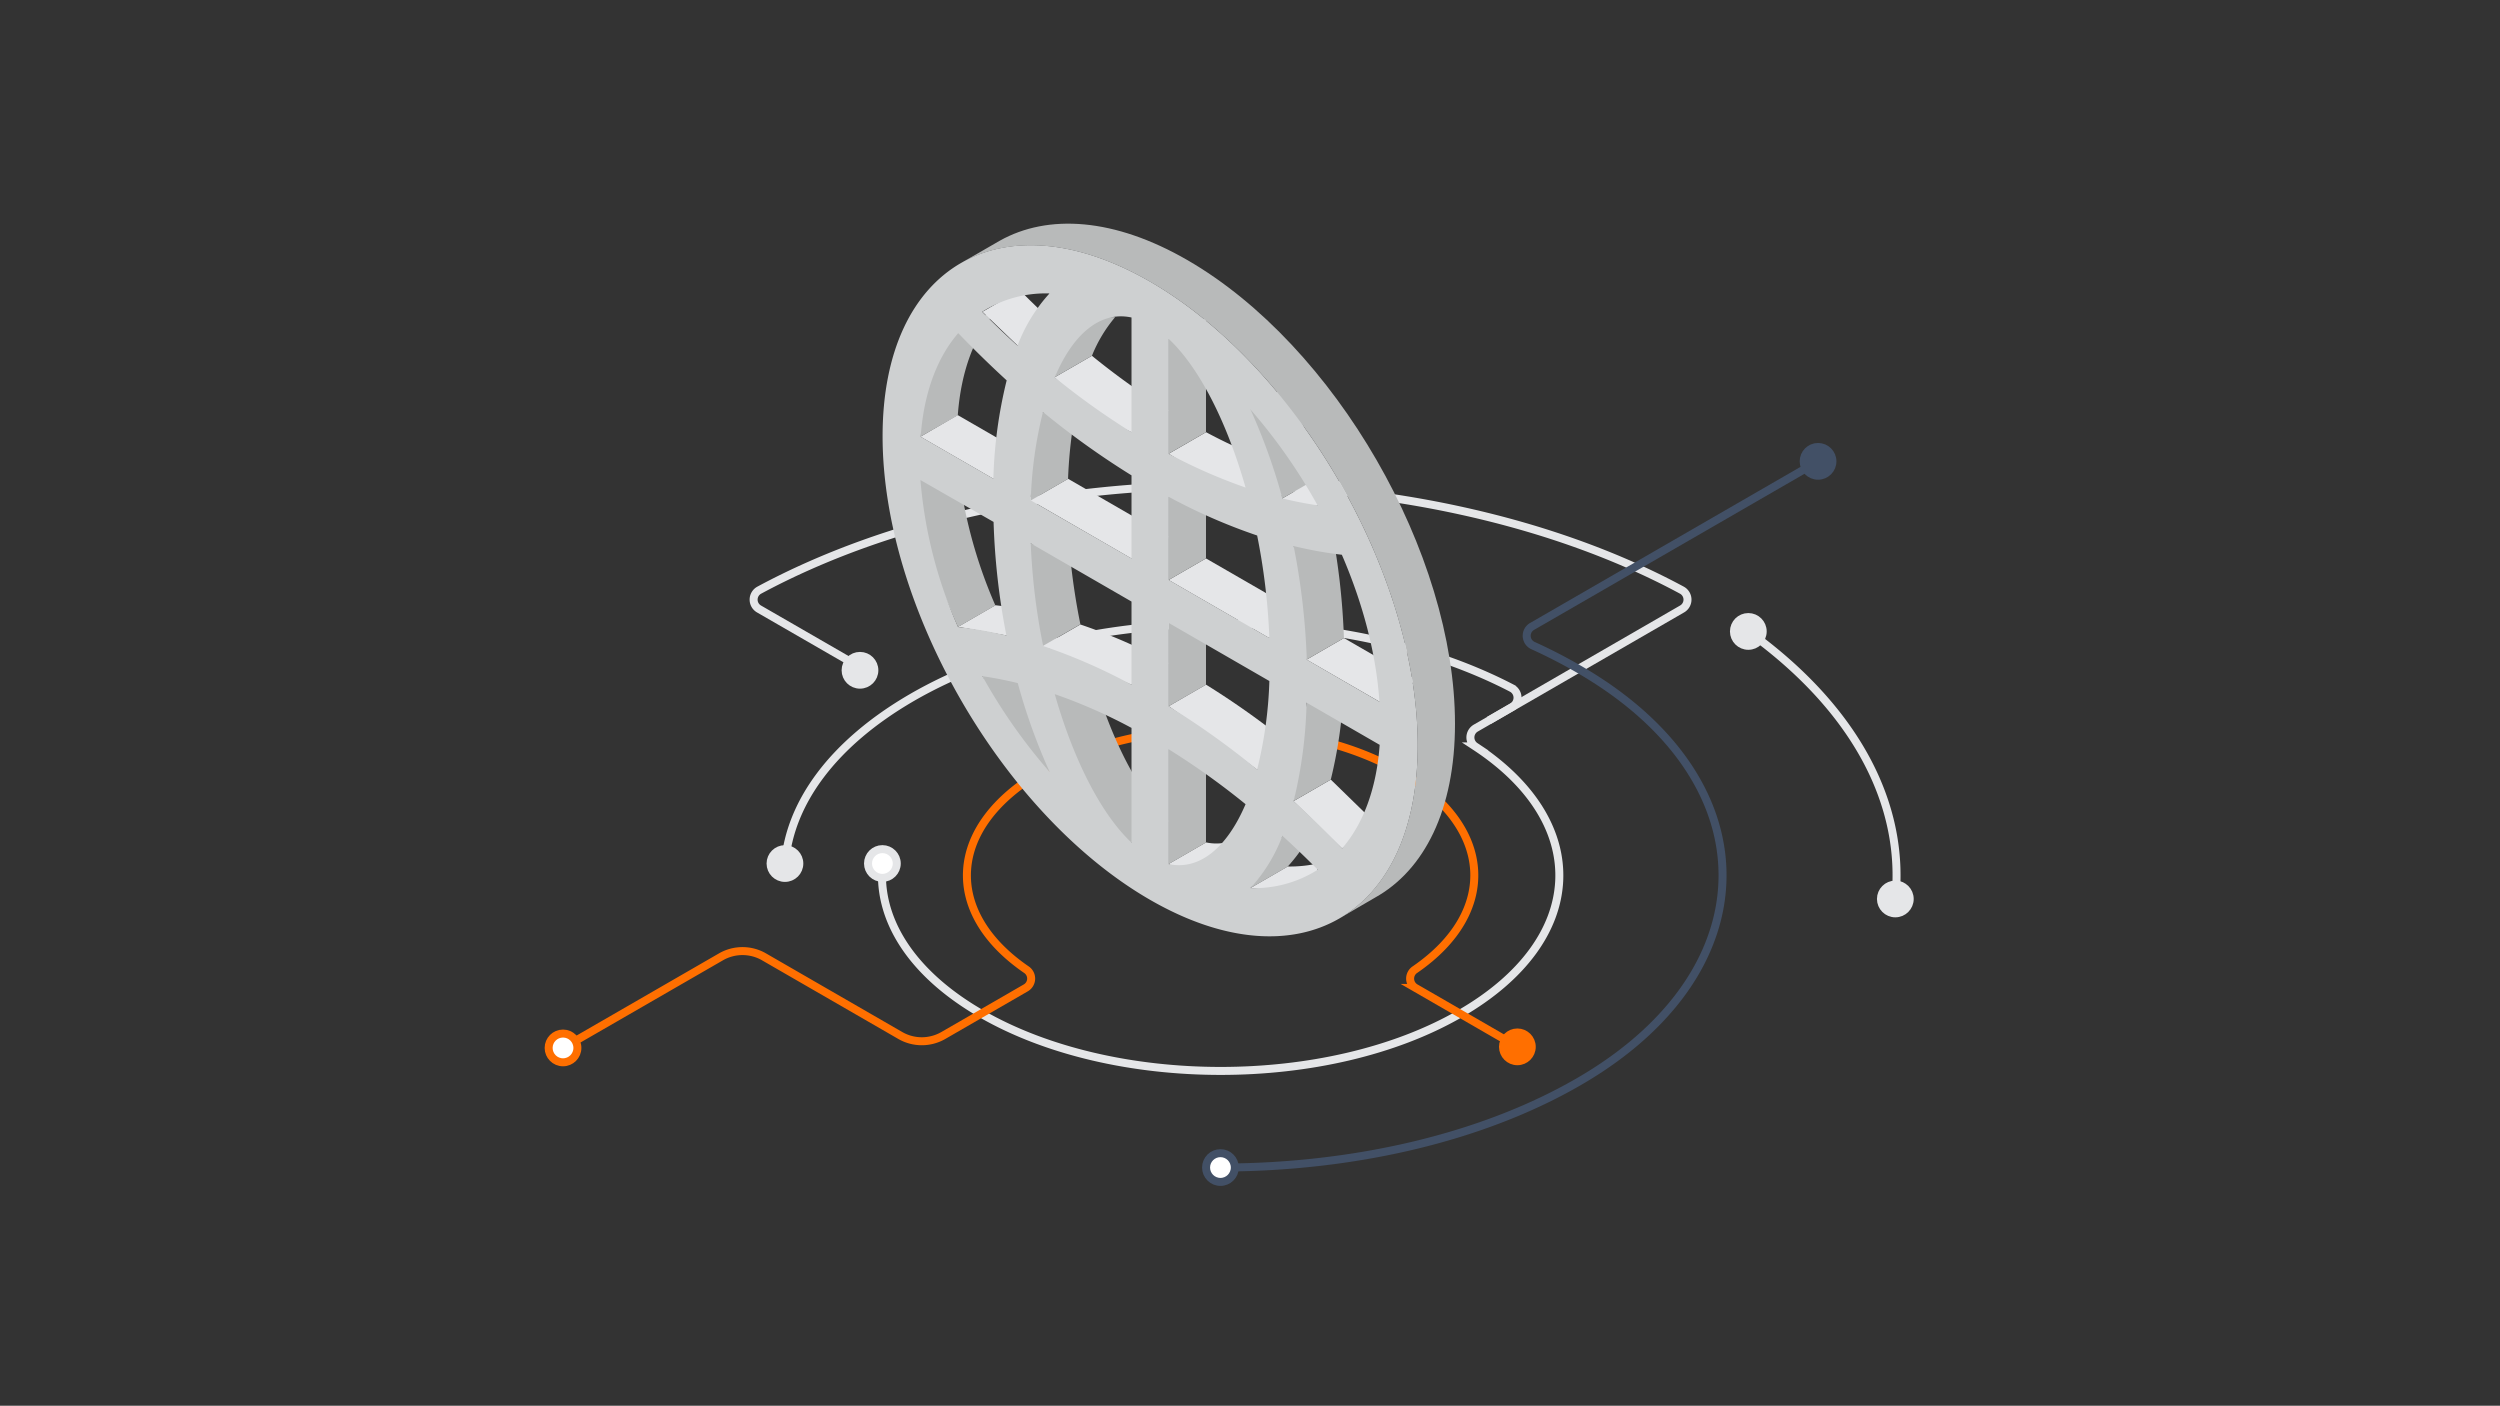 <svg viewBox="0 0 626 352" xmlns="http://www.w3.org/2000/svg"><rect x="0" y="0" width="626" height="352" fill="#333333" stroke="none"/><path d="m0 0h626v352h-626z" fill="none"/><ellipse cx="305.6" cy="219.2" fill="none" rx="44.82" ry="25.88"/><g stroke-miterlimit="10" stroke-width="2"><path d="m437.78 158.11c27 19.42 39.27 43.41 36.81 67m-278.04-8.88c1.23-15.12 11.85-30 31.85-41.6 41.25-23.81 107.29-24.59 150.15-2.32a2.69 2.69 0 0 1 .08 4.72l-5.86 3.39" fill="none" stroke="#e5e6e8"/><path d="m221 216.22c-1.42 13.51 6.81 27.28 24.68 37.6 33.12 19.12 86.82 19.12 119.94 0 31.81-18.36 33.07-47.69 3.77-66.92a2.7 2.7 0 0 1 .14-4.58l51.66-29.83a2.7 2.7 0 0 0 -.06-4.72c-64.95-35-166-35-231 0a2.7 2.7 0 0 0 -.07 4.72l25.76 14.86" fill="none" stroke="#e5e6e8"/><path d="m305.6 292.35c33 0 65.92-7.37 90.81-22.13 46.24-27.42 46.67-74 .58-101.69a128.89 128.89 0 0 0 -13.11-6.87 2.7 2.7 0 0 1 -.25-4.8l71.61-41.34" fill="none" stroke="#425066"/><path d="m380 262.13-25.56-14.76a2.69 2.69 0 0 1 -.16-4.56c21-14.41 19.8-36-3.71-49.55-24.81-14.32-65-14.32-89.85 0-23.5 13.57-24.74 35.14-3.7 49.55a2.69 2.69 0 0 1 -.17 4.56l-20.63 11.91a10.8 10.8 0 0 1 -10.8 0l-34.1-19.68a10.8 10.8 0 0 0 -10.8 0l-39.52 22.8" fill="none" stroke="#ff6f00"/><circle cx="305.6" cy="292.35" fill="#fff" r="3.6" stroke="#425066"/><circle cx="379.95" cy="262.13" fill="#ff6f00" r="3.6" stroke="#ff6f00"/><circle cx="140.98" cy="262.4" fill="#fff" r="3.6" stroke="#ff6f00"/><circle cx="220.95" cy="216.22" fill="#fff" r="3.6" stroke="#e5e6e8"/><circle cx="455.24" cy="115.52" fill="#425066" r="3.6" stroke="#425066"/><circle cx="215.34" cy="167.84" fill="#e5e6e8" r="3.6" stroke="#e5e6e8"/><circle cx="437.78" cy="158.11" fill="#e5e6e8" r="3.6" stroke="#e5e6e8"/><circle cx="474.59" cy="225.1" fill="#e5e6e8" r="3.6" stroke="#e5e6e8"/></g><path d="m297.3 65.13c-37-21.34-67-4-67 38.7s30.07 94.76 67 116.1 67 4 67-38.7-30.03-94.76-67-116.1zm4.7 53.87a142.29 142.29 0 0 0 22.11 9.67 162.77 162.77 0 0 1 3.07 25.67l-25.18-14.51zm0-10.8v-28.71c7.74 7.3 14.6 21 19.21 37.19a133.64 133.64 0 0 1 -19.21-8.46zm-9.35-34.13v28.73a187.37 187.37 0 0 1 -19.21-13.73c4.56-10.88 11.45-16.62 19.19-14.98zm0 39.53v20.81l-25.18-14.54a104.71 104.71 0 0 1 3.07-22.13 204.11 204.11 0 0 0 22.09 15.88zm-34.54.87-18.28-10.47c.81-11.06 4.16-19.84 9.41-25.93q6 6.21 12.14 11.83a114.77 114.77 0 0 0 -3.29 24.59zm0 10.8a175.51 175.51 0 0 0 3.29 28.43 99.05 99.05 0 0 0 -12.14-2.17c-5.25-12.17-8.6-24.81-9.41-36.8zm9.36 5.4 25.18 14.54v20.79a142.29 142.29 0 0 0 -22.11-9.67 162.89 162.89 0 0 1 -3.09-25.64zm25.18 46.15v28.73c-7.74-7.3-14.6-21-19.21-37.19a133 133 0 0 1 19.19 8.48zm9.35 34.18v-28.76a188.48 188.48 0 0 1 19.19 13.76c-4.61 10.87-11.47 16.61-19.19 15zm0-39.53v-20.84l25.18 14.53a104.81 104.81 0 0 1 -3.07 22.14 202.75 202.75 0 0 0 -22.11-15.86zm34.54-.87 18.26 10.54c-.8 11.03-4.18 19.86-9.43 25.86q-6-6.22-12.14-11.83a115.4 115.4 0 0 0 3.29-24.6zm0-10.8a176.63 176.63 0 0 0 -3.29-28.43 99.05 99.05 0 0 0 12.14 2.17c5.25 12.17 8.6 24.81 9.41 36.8zm2.75-38.63a89.72 89.72 0 0 1 -8.85-1.74 149.57 149.57 0 0 0 -8-22.26 137.54 137.54 0 0 1 16.83 23.97zm-67.12-53a40.56 40.56 0 0 0 -8 13.08q-4.47-4.07-8.85-8.49a29.57 29.57 0 0 1 16.83-4.67zm-16.81 95.83q4.38.63 8.85 1.73a149.3 149.3 0 0 0 8 22.27 137.92 137.92 0 0 1 -16.87-24.08zm67.1 53a40.67 40.67 0 0 0 8-13.08q4.47 4.06 8.85 8.48a29.5 29.5 0 0 1 -16.85 4.6z" fill="none"/><path d="m249.24 151.55-9.35 5.4 12.11 2.17 9.36-5.4a99.05 99.05 0 0 0 -12.12-2.17zm52.76-43.33-9.35 5.4 9.35 5.78 9.86 2.68 9.35-5.4a133.64 133.64 0 0 1 -19.21-8.46z" fill="#e5e6e8"/><path d="m313.11 222.37 9.35-5.4a40.67 40.67 0 0 0 8-13.08l-9.35 5.4z" fill="#b8baba"/><path d="m309.44 218c9.05-3.59 11.75-22.06 11.75-22.06-4.61 10.9-11.47 16.64-19.21 15l-9.35 5.4s7.75 5.28 16.81 1.66z" fill="#e5e6e8"/><path d="m292.63 216.37 9.35-5.4v-28.73l-9.35 5.4z" fill="#b8baba"/><path d="m317.8 159.76 9.36-5.4-25.18-14.53-9.35 5.4z" fill="#e5e6e8"/><path d="m292.63 176.84 9.35-5.4v-20.81l-9.35 5.4zm0-31.61 9.35-5.4v-20.81l-9.35 5.4zm0-31.62 9.35-5.39v-28.73l-9.35 5.4z" fill="#b8baba"/><path d="m327.17 165.17 9.35-5.4 18.26 10.54-9.36 5.4zm6.06 30.04-9.35 5.4 12.13 11.83 9.36-5.4zm-3.31 22.56v-1.54a32.34 32.34 0 0 1 -7.46.74l-9.35 5.4 17.76 1.76z" fill="#e5e6e8"/><path d="m323.88 200.61 9.35-5.4a115.4 115.4 0 0 0 3.29-24.64l-9.35 5.4z" fill="#b8baba"/><path d="m323.88 136.73-1.42 18.6 4.71 9.84 9.35-5.4a176.63 176.63 0 0 0 -3.29-28.43z" fill="#b8baba"/><path d="m325.67 128 4.25-1.44 9.35-5.4a89.72 89.72 0 0 1 -8.85-1.74l-9.35 5.4z" fill="#e5e6e8"/><path d="m322.46 97.14a22.75 22.75 0 0 0 -9.35 5.4c-1.16-.4 8 22.26 8 22.26l9.35-5.4a149.57 149.57 0 0 0 -8-22.26z" fill="#b8baba"/><path d="m314.74 192.7 9.35-5.4a202.75 202.75 0 0 0 -22.09-15.86l-9.35 5.4s17.45 12.34 22.09 15.86z" fill="#e5e6e8"/><path d="m255.34 163.92-9.35 5.4 4.64 12.92 12.16 11.08 9.36-5.4a137.92 137.92 0 0 1 -16.81-24zm-15.51-59.92c.81-11.06 4.16-19.84 9.41-25.93l-16.34 5.82a70.92 70.92 0 0 0 -2.63 19.94c0 1.77.07 3.56.18 5.37v.15z" fill="#b8baba"/><path d="m292.63 134.43-9.36 5.4 9.36 5.4 9.35-5.4z" fill="none"/><path d="m246 78.08 8.85 8.48 9.35-5.39q-4.47-4.07-8.85-8.49zm12.09 36.41-18.26-10.54-9.35 5.4 18.26 10.54z" fill="#e5e6e8"/><path d="m239.89 157 9.35-5.4a119.42 119.42 0 0 1 -8.49-28.73l-13.67-4.67c1.82 11.97 7.43 26.8 12.81 38.8zm43.39 54 9.35-5.4c-7.74-7.3-14.6-21-19.21-37.19 0 0-8.86-.94-13.3 1.93-3.25 2.1 7.13 27.06 9.81 32.86 4.37 4.8 8.49 7.23 13.35 7.8z" fill="#b8baba"/><path d="m270.52 156.37-9.36 5.4 22.11 9.67 9.36-5.4a142.29 142.29 0 0 0 -22.11-9.67zm-3.07-36.48-9.35 5.4 25.17 14.54 9.36-5.4zm25.18-17.07a187.37 187.37 0 0 1 -19.21-13.73l-9.36 5.4 8.53 8.33 10.68 5.4z" fill="#e5e6e8"/><path d="m264.06 94.49 9.36-5.4a35.25 35.25 0 0 1 5.81-9.67l-11.78-.21zm-2.9 8.67-2.42 1.84q-.48 4.56-.65 9.52v10.8l9.35-5.4a116.26 116.26 0 0 1 1.42-14.33zm-3.06 32.93s-4.44 1.49-3 10a46.06 46.06 0 0 0 6.07 15.64l9.36-5.4a164.91 164.91 0 0 1 -2.53-16.78z" fill="#b8baba"/><path d="m364.33 181.23c0-42.68-30.06-94.76-67-116.1-18.3-10.57-34.91-11.64-47-4.85l-9.54 5.51c12.12-6.9 28.81-5.87 47.2 4.75 37 21.34 67 73.42 67 116.1 0 21.13-7.37 36.05-19.3 43.14l8.59-5c12.36-6.87 20.05-21.97 20.05-43.55z" fill="#b8baba"/><path d="m288 70.53c-37-21.34-67-4-67 38.7s30 94.77 67 116.1 67 4 67-38.7-30.09-94.76-67-116.1zm4.68 53.89a142.29 142.29 0 0 0 22.11 9.67 161.59 161.59 0 0 1 3.06 25.67l-25.17-14.53zm0-10.8v-28.73c7.74 7.3 14.6 21 19.21 37.19a133.64 133.64 0 0 1 -19.26-8.46zm-9.35-34.13v28.73a187.48 187.48 0 0 1 -19.22-13.73c4.57-10.9 11.42-16.64 19.17-15zm0 39.53v20.81l-25.23-14.54a104.1 104.1 0 0 1 3.06-22.13 205.2 205.2 0 0 0 22.12 15.84zm-34.54.87-18.26-10.54c.81-11.06 4.15-19.84 9.41-25.93q6 6.21 12.13 11.83a114.81 114.81 0 0 0 -3.33 24.64zm0 10.8a175.5 175.5 0 0 0 3.21 28.43 98.9 98.9 0 0 0 -12.11-2.12 113.45 113.45 0 0 1 -9.41-36.8zm9.36 5.4 25.18 14.54v20.81a142 142 0 0 0 -22.12-9.67 161.72 161.72 0 0 1 -3.11-25.68zm25.18 46.15v28.76c-7.75-7.3-14.6-21-19.22-37.19a132.64 132.64 0 0 1 19.17 8.43zm9.35 34.13v-28.73a188.48 188.48 0 0 1 19.21 13.73c-4.66 10.9-11.52 16.63-19.26 15zm0-39.53v-20.84l25.17 14.53a104.2 104.2 0 0 1 -3.06 22.14 202.75 202.75 0 0 0 -22.16-15.83zm34.54-.87 18.25 10.54c-.8 11.06-4.15 19.84-9.41 25.93q-6-6.23-12.13-11.83a115.4 115.4 0 0 0 3.24-24.61zm0-10.8a176.88 176.88 0 0 0 -3.29-28.44 99 99 0 0 0 12.07 2.18c5.26 12.17 8.61 24.81 9.41 36.8zm2.75-38.63a89.72 89.72 0 0 1 -8.85-1.74 149.57 149.57 0 0 0 -8-22.26 138.08 138.08 0 0 1 16.8 24zm-67.18-53.06a40.6 40.6 0 0 0 -8 13.08c-3-2.7-5.94-5.53-8.85-8.48a29.62 29.62 0 0 1 16.85-4.6zm-16.79 95.84c2.91.42 5.87 1 8.85 1.73a148.18 148.18 0 0 0 8 22.27 137.87 137.87 0 0 1 -16.85-24zm67.12 53.05a40.67 40.67 0 0 0 8-13.08q4.47 4.07 8.85 8.48a29.52 29.52 0 0 1 -16.86 4.6z" fill="#ced0d1"/><circle cx="196.55" cy="216.23" fill="#e5e6e8" r="3.6" stroke="#e5e6e8" stroke-miterlimit="10" stroke-width="2"/></svg>